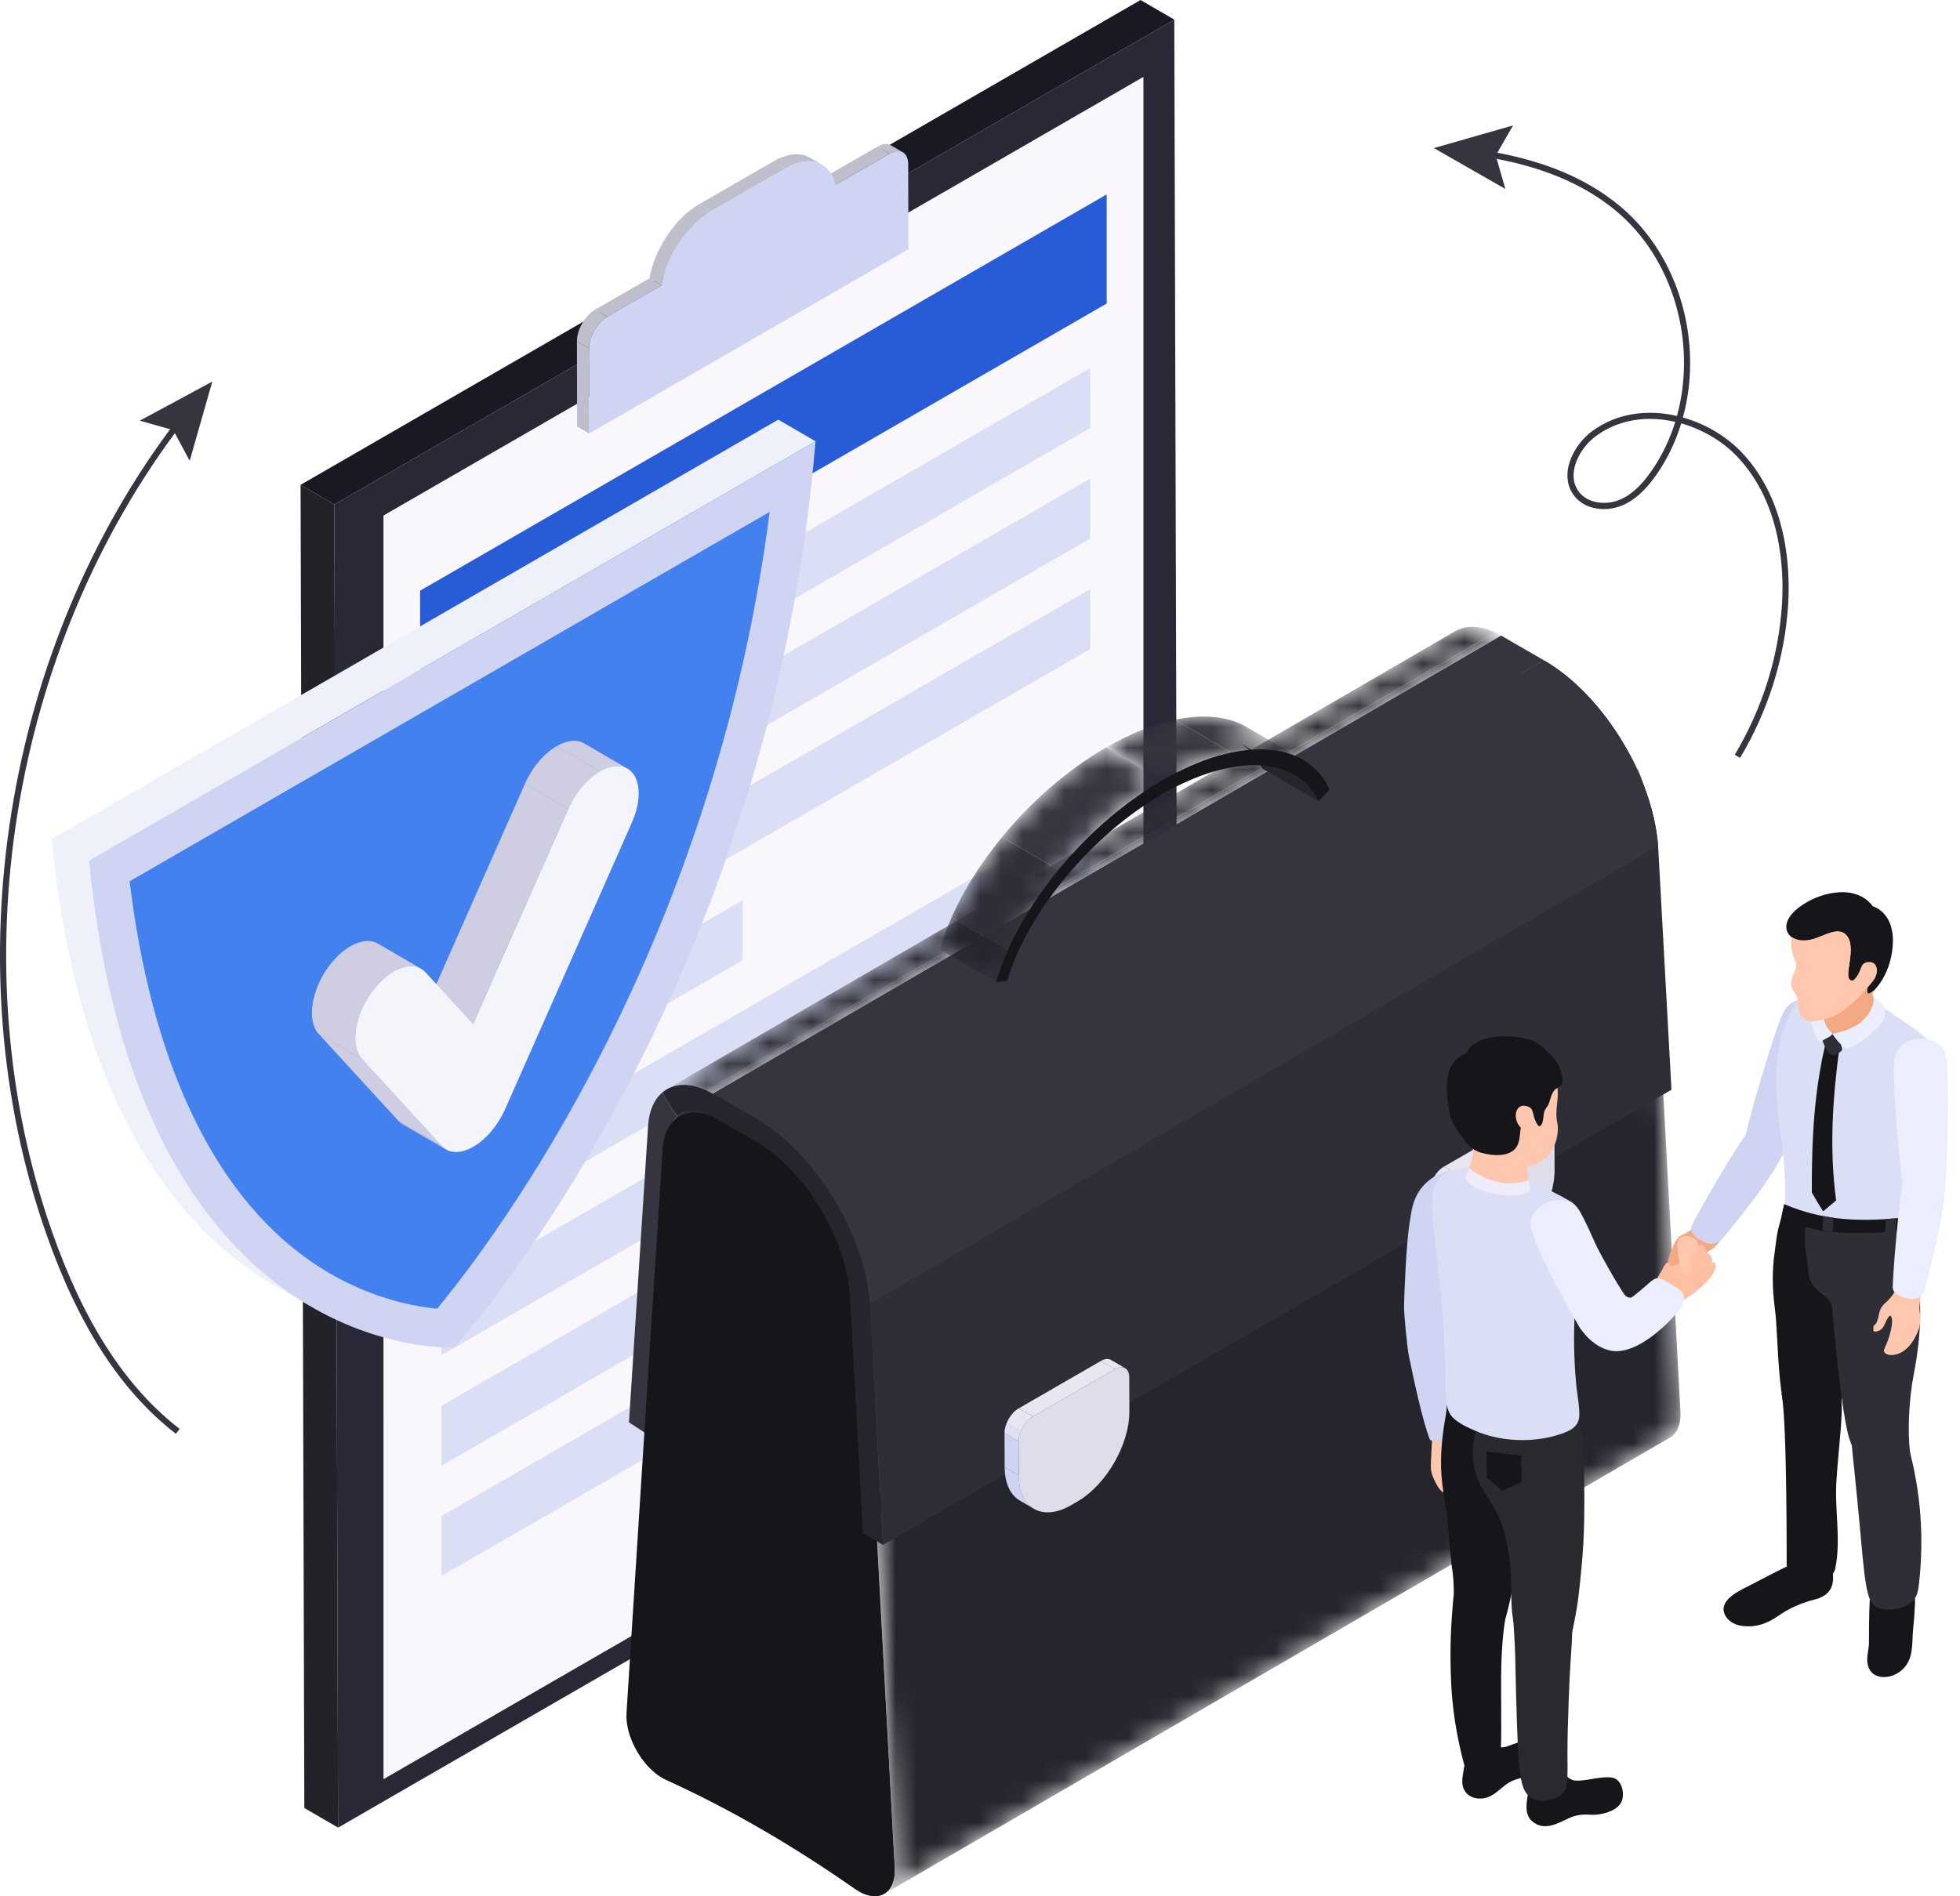 <svg width="93" height="90" viewBox="0 0 93 90" fill="none" xmlns="http://www.w3.org/2000/svg">
<path d="M15.865 23.943L14.262 23.011L14.44 85.81L16.043 86.742L15.865 23.943Z" fill="#222229"/>
<path d="M55.721 0.932L54.118 3.8147e-06L14.262 23.011L15.865 23.943L55.721 0.932Z" fill="#191923"/>
<path d="M15.863 23.943L16.042 86.742L55.898 63.731L55.719 0.932L15.863 23.943Z" fill="#282837"/>
<path d="M18.195 24.468L54.255 3.649V63.625L18.196 84.442L18.195 24.468Z" fill="#F9F7FC"/>
<path d="M19.934 28.034L52.512 9.226V14.405L19.934 33.213L19.934 28.034Z" fill="#285CD6"/>
<path d="M42.84 7.228L42.268 6.895C42.109 6.803 41.888 6.816 41.645 6.956L42.217 7.289C42.461 7.148 42.681 7.135 42.84 7.228Z" fill="#BEBECD"/>
<mask id="mask0_1477_13887" style="mask-type:luminance" maskUnits="userSpaceOnUse" x="41" y="6" width="2" height="2">
<path d="M42.836 7.228L42.264 6.895C42.104 6.803 41.884 6.815 41.641 6.956L42.213 7.289C42.457 7.149 42.677 7.135 42.836 7.228Z" fill="white"/>
</mask>
<g mask="url(#mask0_1477_13887)">
<path d="M42.837 7.228L42.265 6.895C42.124 6.813 41.934 6.814 41.723 6.913L42.295 7.247C42.506 7.147 42.696 7.146 42.837 7.228Z" fill="#BEBECD"/>
<path d="M42.294 7.247L41.722 6.913L41.641 6.956L42.213 7.289L42.294 7.247Z" fill="#BEBECD"/>
</g>
<path d="M42.214 7.289L41.642 6.956L39.078 8.436L39.651 8.769L42.214 7.289Z" fill="#BEBECD"/>
<path d="M39.01 7.821L38.438 7.488C37.994 7.23 37.38 7.266 36.703 7.658L37.275 7.991C37.953 7.599 38.566 7.563 39.01 7.821Z" fill="#BEBECD"/>
<mask id="mask1_1477_13887" style="mask-type:luminance" maskUnits="userSpaceOnUse" x="36" y="7" width="4" height="1">
<path d="M39.014 7.821L38.442 7.488C37.998 7.23 37.385 7.267 36.707 7.658L37.28 7.991C37.958 7.599 38.571 7.564 39.014 7.821Z" fill="white"/>
</mask>
<g mask="url(#mask1_1477_13887)">
<path d="M39.009 7.821L38.437 7.488C38.043 7.26 37.516 7.262 36.93 7.539L37.502 7.872C38.089 7.595 38.616 7.592 39.009 7.821Z" fill="#BEBECD"/>
<path d="M37.502 7.872L36.93 7.539C36.855 7.575 36.779 7.614 36.703 7.658L37.275 7.991C37.352 7.947 37.428 7.907 37.502 7.872Z" fill="#BEBECD"/>
</g>
<path d="M37.272 7.991L36.7 7.658L33.176 9.692L33.748 10.025L37.272 7.991Z" fill="#BEBECD"/>
<path d="M33.751 10.025L33.179 9.692C32.027 10.357 31.067 11.829 30.812 13.21L31.385 13.542C31.64 12.162 32.6 10.69 33.751 10.025Z" fill="#BEBECD"/>
<mask id="mask2_1477_13887" style="mask-type:luminance" maskUnits="userSpaceOnUse" x="30" y="9" width="4" height="5">
<path d="M33.748 10.025L33.175 9.692C32.023 10.357 31.064 11.829 30.809 13.21L31.381 13.542C31.636 12.162 32.596 10.69 33.748 10.025Z" fill="white"/>
</mask>
<g mask="url(#mask2_1477_13887)">
<path d="M33.746 10.025L33.174 9.692C32.792 9.913 32.431 10.223 32.109 10.588L32.682 10.921C33.003 10.555 33.364 10.246 33.746 10.025Z" fill="#BEBECD"/>
<path d="M32.685 10.921L32.112 10.588C31.73 11.023 31.405 11.537 31.168 12.074L31.741 12.406C31.978 11.869 32.303 11.355 32.685 10.921Z" fill="#BEBECD"/>
<path d="M31.739 12.406L31.166 12.074C31.001 12.447 30.879 12.832 30.809 13.21L31.381 13.542C31.451 13.165 31.574 12.78 31.739 12.406Z" fill="#BEBECD"/>
</g>
<path d="M27.947 16.535L27.375 16.202L27.383 20.243L27.955 20.576L27.947 16.535Z" fill="#BEBECD"/>
<path d="M31.386 13.542L30.813 13.21L28.25 14.69L28.823 15.022L31.386 13.542Z" fill="#BEBECD"/>
<path d="M33.749 10.025C32.597 10.69 31.637 12.162 31.382 13.542L28.82 15.022C28.334 15.302 27.944 15.979 27.945 16.535L27.953 20.576L43.101 11.83L43.093 7.79C43.091 7.233 42.698 7.009 42.214 7.289L39.651 8.769C39.389 7.687 38.423 7.326 37.272 7.991L33.749 10.025Z" fill="#CED4F1"/>
<path d="M28.821 15.022L28.248 14.69C27.764 14.969 27.373 15.646 27.375 16.202L27.947 16.535C27.945 15.979 28.336 15.302 28.821 15.022Z" fill="#BEBECD"/>
<mask id="mask3_1477_13887" style="mask-type:luminance" maskUnits="userSpaceOnUse" x="27" y="14" width="2" height="3">
<path d="M28.821 15.022L28.248 14.69C27.764 14.969 27.373 15.646 27.375 16.202L27.947 16.535C27.945 15.979 28.336 15.302 28.821 15.022Z" fill="white"/>
</mask>
<g mask="url(#mask3_1477_13887)">
<path d="M28.819 15.022L28.247 14.69C28.109 14.769 27.979 14.881 27.863 15.012L28.436 15.345C28.551 15.213 28.681 15.102 28.819 15.022Z" fill="#BEBECD"/>
<path d="M28.439 15.345L27.866 15.012C27.729 15.168 27.613 15.352 27.527 15.545L28.1 15.877C28.186 15.685 28.302 15.501 28.439 15.345Z" fill="#BEBECD"/>
<path d="M28.099 15.877L27.526 15.545C27.446 15.728 27.394 15.918 27.379 16.099L27.952 16.432C27.966 16.251 28.019 16.06 28.099 15.877Z" fill="#BEBECD"/>
<path d="M27.951 16.432L27.379 16.099L27.375 16.202L27.947 16.535L27.951 16.432Z" fill="#BEBECD"/>
</g>
<path d="M51.724 20.318L20.949 38.086V35.238L51.724 17.471V20.318Z" fill="#DADFF6"/>
<path d="M51.724 25.564L20.949 43.332V40.485L51.724 22.718V25.564Z" fill="#DADFF6"/>
<path d="M51.724 30.811L20.949 48.578V45.732L51.724 27.964V30.811Z" fill="#DADFF6"/>
<path d="M35.237 45.576L20.949 53.825V50.978L35.237 42.729V45.576Z" fill="#DADFF6"/>
<path d="M35.237 66.548L20.949 74.797V71.951L35.237 63.701V66.548Z" fill="#DADFF6"/>
<path d="M51.724 41.304L20.949 59.072V56.224L51.724 38.457V41.304Z" fill="#DADFF6"/>
<path d="M51.724 46.55L20.949 64.318V61.471L51.724 43.704V46.55Z" fill="#DADFF6"/>
<path d="M46.228 54.97L20.949 69.565V66.718L46.228 52.123V54.97Z" fill="#DADFF6"/>
<path d="M49.007 59.971L49.457 58.277L48.447 57.878L48.214 56.512L46.914 56.993L46.064 56.318L44.822 57.555L43.58 57.752L42.73 59.41L41.43 60.429L41.197 62.064L40.188 63.629L40.637 64.803L40.188 66.497L41.197 66.895L41.43 68.262L42.73 67.781L43.58 68.455L44.822 67.219L46.064 67.022L46.914 65.365L48.214 64.345L48.447 62.71L49.457 61.145L49.007 59.971Z" fill="#FDDA4C"/>
<path d="M48.742 60.123C48.742 57.622 46.986 56.608 44.821 57.858C42.654 59.109 40.898 62.15 40.898 64.651C40.898 67.152 42.654 68.165 44.821 66.915C46.986 65.665 48.742 62.624 48.742 60.123Z" fill="#FBC70E"/>
<path d="M30.753 53.417C30.448 58.112 30.145 62.81 29.844 67.506L30.795 68.13C31.095 63.432 31.398 58.736 31.702 54.041C31.733 53.569 31.891 53.212 32.136 52.986C31.881 52.627 31.639 52.253 31.428 51.849C31.047 52.173 30.799 52.703 30.753 53.417Z" fill="#35353F"/>
<path d="M32.317 52.852L69.72 31.116C69.373 31.317 69.145 31.726 69.107 32.305C68.803 37 68.5 41.695 68.199 46.394L30.797 68.13C31.098 63.432 31.401 58.736 31.704 54.041C31.743 53.462 31.97 53.054 32.317 52.852Z" fill="#2E2E37"/>
<mask id="mask4_1477_13887" style="mask-type:luminance" maskUnits="userSpaceOnUse" x="32" y="31" width="44" height="25">
<path d="M32.238 52.984L69.515 31.329C70.017 31.037 70.712 31.081 71.475 31.522C72.796 32.284 74.116 33.047 75.437 33.809L38.161 55.463C36.84 54.701 35.519 53.938 34.199 53.176C33.436 52.735 32.741 52.691 32.238 52.984Z" fill="white"/>
</mask>
<g mask="url(#mask4_1477_13887)">
<path d="M32.238 52.984L69.515 31.329C69.96 31.071 70.558 31.076 71.219 31.388L33.943 53.042C33.281 52.73 32.684 52.725 32.238 52.984Z" fill="#25252E"/>
<path d="M33.941 53.042L71.218 31.388C71.302 31.427 71.387 31.472 71.474 31.522C72.794 32.284 74.115 33.047 75.435 33.809L38.158 55.463C36.838 54.701 35.517 53.938 34.197 53.176C34.111 53.126 34.025 53.081 33.941 53.042Z" fill="#25252E"/>
</g>
<mask id="mask5_1477_13887" style="mask-type:luminance" maskUnits="userSpaceOnUse" x="38" y="33" width="42" height="57">
<path d="M79.239 68.23L41.962 89.884C42.296 89.691 42.493 89.261 42.46 88.647C41.948 79.101 41.428 69.55 40.902 59.997C40.809 58.28 39.611 56.298 38.164 55.463L75.44 33.809C76.887 34.644 78.085 36.625 78.179 38.343C78.704 47.895 79.225 57.446 79.736 66.993C79.769 67.606 79.572 68.037 79.239 68.23Z" fill="white"/>
</mask>
<g mask="url(#mask5_1477_13887)">
<path d="M38.164 55.463L75.441 33.809C75.871 34.057 76.28 34.407 76.644 34.822L39.368 56.476C39.004 56.061 38.595 55.711 38.164 55.463Z" fill="#25252E"/>
<path d="M39.367 56.476L76.644 34.822C77.073 35.311 77.441 35.89 77.709 36.497L40.432 58.151C40.164 57.544 39.797 56.965 39.367 56.476Z" fill="#BB9081"/>
<path d="M40.434 58.151L77.711 36.497C77.963 37.07 78.128 37.668 78.174 38.24L40.897 59.894C40.852 59.323 40.687 58.724 40.434 58.151Z" fill="#25252E"/>
<path d="M40.895 59.894L78.171 38.24L78.178 38.343C78.704 47.895 79.225 57.447 79.736 66.993C79.769 67.606 79.571 68.037 79.238 68.23L41.962 89.884C42.295 89.691 42.493 89.261 42.459 88.647C41.948 79.101 41.427 69.55 40.902 59.997L40.895 59.894Z" fill="#25252E"/>
</g>
<path d="M38.159 55.463C39.606 56.299 40.804 58.28 40.898 59.997C41.423 69.55 41.944 79.101 42.455 88.647C42.52 89.832 41.723 90.332 40.749 89.769L40.568 89.653C39.067 88.603 37.577 87.652 36.087 86.792C34.596 85.93 33.105 85.162 31.603 84.478L31.422 84.384C30.447 83.821 29.657 82.406 29.727 81.299C30.291 72.373 30.864 63.453 31.442 54.537C31.545 52.934 32.75 52.34 34.197 53.176C35.518 53.938 36.839 54.701 38.159 55.463Z" fill="#15151A"/>
<path d="M79.31 51.72L41.898 73.321C41.702 69.712 41.5 65.978 41.285 62.076C41.098 58.68 38.707 54.724 35.844 53.071L73.248 31.336C76.055 32.956 78.405 36.79 78.673 40.139H78.674L78.687 40.338C78.903 44.288 79.111 48.07 79.31 51.72Z" fill="#2E2E37"/>
<mask id="mask6_1477_13887" style="mask-type:luminance" maskUnits="userSpaceOnUse" x="31" y="29" width="41" height="23">
<path d="M31.645 51.694L69.048 29.957C69.608 29.631 70.382 29.677 71.228 30.166L33.826 51.902C32.979 51.413 32.205 51.368 31.645 51.694Z" fill="white"/>
</mask>
<g mask="url(#mask6_1477_13887)">
<path d="M31.645 51.694L69.048 29.957C69.545 29.668 70.212 29.672 70.946 30.018L33.544 51.755C32.808 51.408 32.142 51.404 31.645 51.694Z" fill="#2E2E37"/>
<path d="M33.543 51.755L70.945 30.018C71.038 30.062 71.132 30.112 71.227 30.166L33.825 51.902C33.729 51.847 33.636 51.798 33.543 51.755Z" fill="#35353F"/>
</g>
<path d="M33.824 51.902L71.227 30.166L73.251 31.335L35.848 53.071L33.824 51.902Z" fill="#35353F"/>
<path d="M35.848 53.071L73.251 31.335C76.058 32.956 78.41 36.789 78.677 40.139L41.274 61.876C41.007 58.526 38.655 54.692 35.848 53.071Z" fill="#35353F"/>
<path d="M41.9 73.321L40.944 72.77C40.751 69.183 40.548 65.474 40.335 61.602C40.182 58.797 38.207 55.531 35.843 54.165L33.819 52.997C33.139 52.603 32.527 52.628 32.137 52.986C31.882 52.626 31.64 52.253 31.43 51.849C31.997 51.368 32.863 51.348 33.822 51.902L35.846 53.071C38.709 54.724 41.1 58.68 41.287 62.076C41.502 65.978 41.704 69.712 41.9 73.321Z" fill="#25252E"/>
<path d="M58.762 35.226L61.433 36.779C61.924 37.064 62.31 37.481 62.564 38.029L59.892 36.476C59.639 35.929 59.253 35.512 58.762 35.226Z" fill="#25252E"/>
<mask id="mask7_1477_13887" style="mask-type:luminance" maskUnits="userSpaceOnUse" x="58" y="35" width="5" height="4">
<path d="M58.758 35.226L61.429 36.779C61.92 37.064 62.306 37.481 62.56 38.029L59.888 36.476C59.635 35.929 59.249 35.512 58.758 35.226Z" fill="white"/>
</mask>
<g mask="url(#mask7_1477_13887)">
<path d="M62.56 38.029L59.888 36.476C59.635 35.929 59.249 35.512 58.758 35.226L61.429 36.779C61.92 37.064 62.306 37.481 62.56 38.029Z" fill="#25252E"/>
</g>
<mask id="mask8_1477_13887" style="mask-type:luminance" maskUnits="userSpaceOnUse" x="52" y="34" width="10" height="4">
<path d="M59.148 34.503L61.819 36.056C60.285 35.164 57.847 35.475 55.16 37.026L52.488 35.474C55.176 33.923 57.613 33.611 59.148 34.503Z" fill="white"/>
</mask>
<g mask="url(#mask8_1477_13887)">
<path d="M55.16 37.026L52.488 35.474C53.64 34.809 54.746 34.372 55.755 34.16L58.426 35.712C57.418 35.925 56.312 36.362 55.16 37.026Z" fill="#35353F"/>
<path d="M58.425 35.712L55.754 34.16C57.038 33.889 58.163 33.984 59.027 34.436L61.698 35.989C60.836 35.536 59.709 35.442 58.425 35.712Z" fill="#2E2E37"/>
<path d="M61.699 35.989L59.027 34.436L59.148 34.503L61.819 36.056L61.699 35.989Z" fill="#25252E"/>
</g>
<mask id="mask9_1477_13887" style="mask-type:luminance" maskUnits="userSpaceOnUse" x="44" y="35" width="12" height="12">
<path d="M47.257 46.612L44.586 45.059C45.664 41.432 48.84 37.581 52.488 35.474L55.16 37.026C51.511 39.133 48.336 42.984 47.257 46.612Z" fill="white"/>
</mask>
<g mask="url(#mask9_1477_13887)">
<path d="M47.257 46.611L44.586 45.059C44.735 44.557 44.924 44.05 45.15 43.545L47.822 45.097C47.596 45.603 47.407 46.109 47.257 46.611Z" fill="#25252E"/>
<path d="M47.821 45.097L45.148 43.545C45.731 42.238 46.554 40.937 47.542 39.732L50.214 41.285C49.225 42.489 48.403 43.79 47.821 45.097Z" fill="#2E2E37"/>
<path d="M50.215 41.285L47.543 39.732C48.933 38.039 50.651 36.535 52.487 35.474L55.16 37.026C53.322 38.087 51.604 39.591 50.215 41.285Z" fill="#35353F"/>
</g>
<path d="M55.16 37.026C58.808 34.921 61.995 35.099 63.089 37.471L62.563 38.029C61.571 35.883 58.529 35.739 55.162 37.683C51.795 39.627 48.762 43.278 47.786 46.56L47.258 46.611C48.336 42.984 51.512 39.133 55.16 37.026Z" fill="#15151A"/>
<path d="M52.717 64.546L53.385 64.934C53.26 64.863 53.089 64.873 52.898 64.982L52.23 64.594C52.421 64.484 52.592 64.474 52.717 64.546Z" fill="#E7E6F1"/>
<mask id="mask10_1477_13887" style="mask-type:luminance" maskUnits="userSpaceOnUse" x="52" y="64" width="2" height="1">
<path d="M52.716 64.546L53.385 64.934C53.26 64.862 53.089 64.873 52.898 64.982L52.23 64.594C52.421 64.484 52.592 64.474 52.716 64.546Z" fill="white"/>
</mask>
<g mask="url(#mask10_1477_13887)">
<path d="M52.898 64.982L52.23 64.594C52.303 64.552 52.373 64.525 52.439 64.511L53.107 64.899C53.041 64.913 52.971 64.94 52.898 64.982Z" fill="#E7E6F1"/>
<path d="M53.105 64.899L52.438 64.511C52.538 64.489 52.628 64.501 52.703 64.54L53.371 64.927C53.296 64.888 53.206 64.878 53.105 64.899Z" fill="#E7E6F1"/>
<path d="M53.371 64.927L52.703 64.54L52.716 64.546L53.383 64.934L53.371 64.927Z" fill="#E7E6F1"/>
</g>
<path d="M49.063 71.611L48.395 71.222C47.95 70.964 47.674 70.414 47.672 69.633L48.34 70.021C48.342 70.802 48.618 71.352 49.063 71.611Z" fill="#CED4F1"/>
<mask id="mask11_1477_13887" style="mask-type:luminance" maskUnits="userSpaceOnUse" x="47" y="69" width="3" height="3">
<path d="M49.063 71.611L48.395 71.222C47.95 70.964 47.674 70.414 47.672 69.633L48.34 70.021C48.342 70.802 48.618 71.352 49.063 71.611Z" fill="white"/>
</mask>
<g mask="url(#mask11_1477_13887)">
<path d="M49.063 71.611L48.395 71.222C47.95 70.964 47.674 70.414 47.672 69.633L48.34 70.021C48.342 70.802 48.618 71.352 49.063 71.611Z" fill="#CED4F1"/>
</g>
<path d="M48.336 70.021L47.669 69.633L47.664 68.016L48.332 68.404L48.336 70.021Z" fill="#CED4F1"/>
<path d="M49.016 67.226L48.348 66.837L52.233 64.594L52.901 64.982L49.016 67.226Z" fill="#E7E6F1"/>
<path d="M48.332 68.404L47.664 68.016C47.663 67.582 47.967 67.055 48.344 66.837L49.012 67.226C48.635 67.444 48.33 67.97 48.332 68.404Z" fill="#E7E6F1"/>
<mask id="mask12_1477_13887" style="mask-type:luminance" maskUnits="userSpaceOnUse" x="47" y="66" width="3" height="3">
<path d="M48.336 68.404L47.668 68.016C47.666 67.582 47.971 67.055 48.348 66.837L49.016 67.226C48.639 67.444 48.334 67.97 48.336 68.404Z" fill="white"/>
</mask>
<g mask="url(#mask12_1477_13887)">
<path d="M48.336 68.404L47.668 68.016C47.667 67.849 47.712 67.669 47.788 67.498L48.456 67.887C48.38 68.058 48.335 68.238 48.336 68.404Z" fill="#CED4F1"/>
<path d="M48.457 67.887L47.789 67.499C47.848 67.366 47.927 67.238 48.018 67.127L48.686 67.515C48.595 67.627 48.516 67.754 48.457 67.887Z" fill="#E7E6F1"/>
<path d="M48.683 67.515L48.016 67.127C48.114 67.007 48.226 66.907 48.347 66.837L49.014 67.226C48.894 67.295 48.782 67.396 48.683 67.515Z" fill="#E7E6F1"/>
</g>
<path d="M52.898 64.982C53.276 64.764 53.582 64.938 53.583 65.373L53.588 66.99C53.592 68.562 52.486 70.478 51.117 71.268L50.823 71.438C49.455 72.229 48.341 71.594 48.337 70.021L48.332 68.404C48.331 67.97 48.635 67.444 49.012 67.226L52.898 64.982Z" fill="#DEDDEC"/>
<path d="M72.892 53.076L73.56 53.464C73.436 53.392 73.264 53.403 73.074 53.513L72.406 53.124C72.596 53.014 72.768 53.004 72.892 53.076Z" fill="#E7E6F1"/>
<mask id="mask13_1477_13887" style="mask-type:luminance" maskUnits="userSpaceOnUse" x="72" y="53" width="2" height="1">
<path d="M72.888 53.076L73.556 53.464C73.432 53.392 73.26 53.403 73.07 53.512L72.402 53.124C72.593 53.014 72.764 53.004 72.888 53.076Z" fill="white"/>
</mask>
<g mask="url(#mask13_1477_13887)">
<path d="M73.07 53.513L72.402 53.124C72.475 53.082 72.545 53.055 72.611 53.041L73.279 53.429C73.213 53.442 73.143 53.471 73.07 53.513Z" fill="#E7E6F1"/>
<path d="M73.277 53.429L72.609 53.041C72.71 53.019 72.8 53.03 72.875 53.069L73.543 53.457C73.468 53.418 73.377 53.408 73.277 53.429Z" fill="#E7E6F1"/>
<path d="M73.543 53.457L72.875 53.07L72.887 53.076L73.555 53.464L73.543 53.457Z" fill="#E7E6F1"/>
</g>
<path d="M69.235 60.141L68.567 59.752C68.122 59.494 67.846 58.944 67.844 58.163L68.512 58.551C68.514 59.332 68.79 59.882 69.235 60.141Z" fill="#CED4F1"/>
<mask id="mask14_1477_13887" style="mask-type:luminance" maskUnits="userSpaceOnUse" x="67" y="58" width="3" height="3">
<path d="M69.239 60.141L68.571 59.752C68.126 59.494 67.85 58.944 67.848 58.163L68.516 58.551C68.518 59.332 68.793 59.882 69.239 60.141Z" fill="white"/>
</mask>
<g mask="url(#mask14_1477_13887)">
<path d="M69.239 60.141L68.571 59.752C68.126 59.494 67.85 58.944 67.848 58.163L68.516 58.551C68.518 59.332 68.793 59.882 69.239 60.141Z" fill="#CED4F1"/>
</g>
<path d="M68.512 58.551L67.844 58.163L67.84 56.546L68.508 56.934L68.512 58.551Z" fill="#CED4F1"/>
<path d="M69.188 55.756L68.519 55.367L72.406 53.124L73.073 53.513L69.188 55.756Z" fill="#E7E6F1"/>
<path d="M68.508 56.934L67.84 56.546C67.838 56.111 68.142 55.585 68.519 55.367L69.188 55.756C68.81 55.974 68.506 56.5 68.508 56.934Z" fill="#E7E6F1"/>
<mask id="mask15_1477_13887" style="mask-type:luminance" maskUnits="userSpaceOnUse" x="67" y="55" width="3" height="2">
<path d="M68.504 56.934L67.836 56.546C67.835 56.112 68.139 55.585 68.516 55.368L69.185 55.756C68.807 55.974 68.503 56.5 68.504 56.934Z" fill="white"/>
</mask>
<g mask="url(#mask15_1477_13887)">
<path d="M68.504 56.934L67.836 56.546C67.835 56.379 67.879 56.199 67.956 56.028L68.624 56.417C68.547 56.588 68.503 56.768 68.504 56.934Z" fill="#CED4F1"/>
<path d="M68.625 56.417L67.957 56.028C68.016 55.896 68.094 55.768 68.186 55.657L68.853 56.045C68.762 56.157 68.684 56.284 68.625 56.417Z" fill="#E7E6F1"/>
<path d="M68.851 56.045L68.184 55.657C68.282 55.538 68.394 55.437 68.514 55.367L69.183 55.756C69.062 55.825 68.95 55.926 68.851 56.045Z" fill="#E7E6F1"/>
</g>
<path d="M73.073 53.513C73.451 53.294 73.757 53.468 73.758 53.903L73.763 55.52C73.767 57.092 72.661 59.008 71.293 59.798L70.999 59.968C69.63 60.758 68.517 60.124 68.512 58.551L68.508 56.934C68.506 56.5 68.81 55.974 69.188 55.756L73.073 53.513Z" fill="#DEDDEC"/>
<path d="M4.221 40.848L2.453 39.822C3.725 52.795 8.69 58.49 12.987 60.988L14.754 62.014C10.457 59.517 5.492 53.822 4.221 40.848Z" fill="#EFF1FA"/>
<path d="M36.929 19.917L2.453 39.822L4.221 40.848L38.696 20.944L36.929 19.917Z" fill="#EFF1FA"/>
<path d="M38.697 20.943C36.546 46.888 22.303 63.102 21.553 63.957C20.801 63.97 6.513 64.23 4.223 40.848L4.229 40.844L38.695 20.946L38.697 20.943Z" fill="#CED4F1"/>
<path d="M20.743 62.112C19.469 61.995 16.824 61.496 14.152 59.427C9.897 56.132 7.142 50.061 6.152 41.826L36.521 24.293C33.847 45.038 23.515 58.754 20.743 62.112Z" fill="#4281EE"/>
<path d="M21.16 54.553L19.108 53.36C19.031 53.315 18.961 53.259 18.898 53.191L20.951 54.383C21.014 54.452 21.084 54.508 21.16 54.553Z" fill="#CFCDE2"/>
<mask id="mask16_1477_13887" style="mask-type:luminance" maskUnits="userSpaceOnUse" x="18" y="53" width="4" height="2">
<path d="M21.152 54.553L19.1 53.359C19.023 53.315 18.953 53.259 18.891 53.19L20.944 54.383C21.006 54.452 21.076 54.508 21.152 54.553Z" fill="white"/>
</mask>
<g mask="url(#mask16_1477_13887)">
<path d="M21.152 54.553L19.1 53.36C19.023 53.315 18.953 53.259 18.891 53.19L20.944 54.383C21.006 54.452 21.076 54.508 21.152 54.553Z" fill="#CFCDE2"/>
</g>
<path d="M27.72 35.288L29.773 36.48C29.693 36.434 29.604 36.399 29.506 36.378C29.189 36.312 28.828 36.401 28.47 36.606L26.418 35.413C26.775 35.207 27.136 35.119 27.454 35.186C27.551 35.206 27.64 35.241 27.72 35.288Z" fill="#CFCDE2"/>
<mask id="mask17_1477_13887" style="mask-type:luminance" maskUnits="userSpaceOnUse" x="26" y="35" width="4" height="2">
<path d="M27.72 35.288L29.773 36.48C29.693 36.434 29.604 36.399 29.506 36.378C29.189 36.312 28.828 36.4 28.47 36.606L26.418 35.413C26.775 35.207 27.136 35.119 27.454 35.186C27.551 35.206 27.64 35.241 27.72 35.288Z" fill="white"/>
</mask>
<g mask="url(#mask17_1477_13887)">
<path d="M28.47 36.606L26.418 35.413C26.775 35.207 27.136 35.119 27.454 35.186C27.551 35.206 27.64 35.241 27.72 35.288L29.773 36.48C29.693 36.434 29.604 36.399 29.506 36.378C29.189 36.312 28.828 36.401 28.47 36.606Z" fill="#CFCDE2"/>
</g>
<path d="M22.443 48.608L20.391 47.415L24.909 37.197L26.961 38.391L22.443 48.608Z" fill="#CFCDE2"/>
<path d="M26.962 38.391L24.91 37.197C25.263 36.399 25.834 35.75 26.418 35.413L28.47 36.606C27.887 36.943 27.315 37.593 26.962 38.391Z" fill="#CFCDE2"/>
<mask id="mask18_1477_13887" style="mask-type:luminance" maskUnits="userSpaceOnUse" x="24" y="35" width="5" height="4">
<path d="M26.962 38.39L24.91 37.197C25.263 36.399 25.834 35.75 26.418 35.413L28.47 36.606C27.887 36.943 27.315 37.593 26.962 38.39Z" fill="white"/>
</mask>
<g mask="url(#mask18_1477_13887)">
<path d="M26.962 38.391L24.91 37.197C25.263 36.399 25.834 35.75 26.418 35.413L28.47 36.606C27.887 36.943 27.315 37.593 26.962 38.391Z" fill="#CFCDE2"/>
</g>
<path d="M20.951 54.383L18.898 53.191L15.129 49.08L17.181 50.272L20.951 54.383Z" fill="#CFCDE2"/>
<path d="M17.926 44.786L19.978 45.979C19.627 45.775 19.155 45.833 18.677 46.109C18.319 46.315 17.959 46.643 17.642 47.076C16.812 48.214 16.604 49.646 17.178 50.272L15.126 49.08C14.551 48.453 14.759 47.021 15.589 45.883C15.906 45.45 16.267 45.122 16.624 44.916C17.102 44.639 17.575 44.582 17.926 44.786Z" fill="#CFCDE2"/>
<mask id="mask19_1477_13887" style="mask-type:luminance" maskUnits="userSpaceOnUse" x="14" y="44" width="6" height="7">
<path d="M17.934 44.787L19.986 45.979C19.635 45.775 19.163 45.833 18.684 46.108C18.327 46.315 17.966 46.644 17.65 47.076C16.819 48.214 16.612 49.646 17.186 50.272L15.134 49.08C14.559 48.453 14.767 47.021 15.597 45.884C15.914 45.45 16.274 45.122 16.631 44.916C17.11 44.639 17.582 44.583 17.934 44.787Z" fill="white"/>
</mask>
<g mask="url(#mask19_1477_13887)">
<path d="M17.186 50.272L15.134 49.08C14.559 48.453 14.767 47.021 15.597 45.884C15.914 45.45 16.275 45.122 16.631 44.916C17.11 44.639 17.582 44.583 17.934 44.787L19.986 45.979C19.635 45.775 19.163 45.833 18.684 46.109C18.327 46.315 17.966 46.644 17.65 47.076C16.819 48.214 16.612 49.646 17.186 50.272Z" fill="#CFCDE2"/>
</g>
<path d="M28.47 36.606C28.828 36.401 29.189 36.312 29.507 36.378C30.341 36.555 30.556 37.742 29.987 39.03L23.968 52.642C23.628 53.41 23.064 54.077 22.461 54.425C21.858 54.773 21.293 54.757 20.95 54.383L17.18 50.272C16.606 49.646 16.814 48.214 17.644 47.076C17.961 46.644 18.321 46.315 18.679 46.109C19.261 45.772 19.834 45.761 20.191 46.15L22.444 48.608L26.963 38.391C27.316 37.593 27.888 36.943 28.47 36.606Z" fill="#F4F4FB"/>
<path d="M79.515 58.88C79.466 58.956 79.428 59.041 79.393 59.124C79.186 59.616 78.894 60.319 79.374 60.755C79.626 60.983 80.079 60.988 80.286 60.719C80.412 60.554 80.428 60.334 80.487 60.136C80.566 59.87 80.734 59.631 80.959 59.464C81.081 59.373 81.22 59.303 81.336 59.205C81.452 59.106 81.754 58.774 81.747 58.623C81.731 58.281 81.174 58.001 80.868 57.984C80.725 57.977 80.551 58.11 80.439 58.184L80.348 58.245L80.267 58.341C80.193 58.42 80.097 58.473 80.001 58.518C79.879 58.577 79.752 58.628 79.651 58.717L79.515 58.88Z" fill="#F3A984"/>
<path d="M81.222 59.033C81.603 58.999 81.732 58.8 81.959 58.51C82.493 57.831 84.514 55.461 84.962 53.926C85.07 53.558 84.269 53.589 83.882 53.405C83.618 53.279 83.206 53.556 82.941 53.75C82.612 53.992 80.277 58.044 80.243 58.237C80.17 58.653 80.927 59.061 81.222 59.033Z" fill="#CED4F1"/>
<path d="M86.607 48.407C86.502 47.732 86.063 47.282 85.345 47.456C85.036 47.53 84.828 47.717 84.664 47.968C84.281 48.558 82.793 53.708 82.813 54.012C82.867 54.875 83.606 55.143 84.166 54.969C84.412 54.892 84.585 54.797 84.709 54.582C84.793 54.438 86.73 49.207 86.607 48.407Z" fill="#CED4F1"/>
<path d="M80.627 59.153C80.587 59.073 80.493 59.014 80.406 59.04C80.294 59.075 80.265 59.214 80.225 59.324C80.171 59.474 80.066 59.6 79.963 59.723C79.735 59.995 79.467 60.042 79.315 60.103C79.213 60.045 79.183 59.869 79.082 59.947C78.965 60.039 78.926 60.177 78.846 60.301C78.73 60.483 78.631 60.674 78.538 60.867C78.491 60.966 78.399 61.079 78.411 61.192C78.425 61.326 78.515 61.471 78.594 61.577C78.758 61.798 79.009 61.964 79.29 61.979C79.37 61.983 79.451 61.976 79.525 61.947L79.677 61.858C79.889 61.712 80.101 61.566 80.314 61.42L80.385 61.37L80.403 61.356L80.412 61.349C80.791 61.044 81.671 60.253 81.334 59.91L81.237 59.938C81.265 59.386 80.989 59.644 80.932 59.32C80.902 59.153 80.67 58.996 80.627 59.153Z" fill="#FFBFA2"/>
<path d="M79.604 59.283C79.631 59.612 79.689 59.939 79.775 60.258C79.794 60.329 79.815 60.4 79.858 60.458C79.902 60.517 79.972 60.561 80.045 60.554C80.124 60.547 80.188 60.484 80.218 60.413C80.272 60.283 80.236 60.137 80.212 59.999C80.188 59.861 80.182 59.702 80.278 59.599L80.44 59.48C80.635 59.324 80.63 58.998 80.452 58.824C80.294 58.668 79.999 58.63 79.793 58.715C79.562 58.809 79.587 59.068 79.604 59.283Z" fill="#FFC7AD"/>
<path d="M67.947 68.334C67.931 68.662 67.915 68.989 67.899 69.316C67.889 69.507 67.88 69.7 67.923 69.886C67.953 70.008 68.003 70.124 68.056 70.238C68.139 70.417 68.229 70.596 68.364 70.739C68.412 70.79 68.47 70.838 68.539 70.849L68.735 70.835L68.881 70.847L69.08 70.877L69.191 70.871L69.246 70.826C69.312 70.771 69.408 70.776 69.49 70.751C69.675 70.697 69.781 70.502 69.83 70.314C69.904 70.028 69.891 69.725 69.834 69.434C69.775 69.144 69.674 68.864 69.574 68.586C69.476 68.315 69.379 68.045 69.281 67.774C69.115 67.977 68.851 68.131 68.597 68.068C68.508 68.047 68.427 68 68.342 67.966C68.256 67.931 68.16 67.909 68.073 67.938C67.884 68.001 67.955 68.19 67.947 68.334Z" fill="#FFC7AD"/>
<path d="M68.888 62.683C69.014 61.442 69.18 55.541 69.274 55.549C68.832 55.51 68.382 55.634 68.01 55.874C67.627 56.121 67.338 56.452 67.157 56.869C66.982 57.272 66.934 57.713 66.869 58.142C66.732 59.047 66.629 61.21 66.621 62.079C66.619 62.368 66.769 63.963 66.842 64.315C67.066 65.39 67.475 67.38 67.856 68.349C67.865 68.371 68.512 68.453 68.725 68.377C68.936 68.302 69.194 68.062 69.178 67.813C69.176 67.77 69 63.114 68.888 62.683Z" fill="#CED4F1"/>
<path d="M69.487 83.795C69.516 83.704 69.573 83.656 69.738 83.642C69.933 83.626 70.128 83.618 70.323 83.605C70.588 83.588 70.852 83.572 71.116 83.554C71.103 83.341 71.097 83.124 71.073 82.911C71.354 82.971 71.51 82.888 71.778 82.789C72.096 82.672 72.416 82.567 72.74 82.472C72.879 82.432 73.024 82.394 73.166 82.422C73.522 82.496 73.718 83.083 73.669 83.391C73.636 83.609 73.488 83.795 73.315 83.932C73.055 84.137 72.689 84.305 72.361 84.353C72.01 84.406 71.687 84.515 71.405 84.736C71.038 85.023 70.778 85.326 70.293 85.36C69.806 85.395 69.402 85.1 69.384 84.596C69.377 84.416 69.409 84.237 69.44 84.059C69.46 83.948 69.466 83.861 69.487 83.795Z" fill="#15151A"/>
<path d="M72.531 84.812L72.528 84.697C72.502 84.301 72.654 83.966 72.799 83.6C72.852 83.464 72.911 83.32 73.026 83.23C73.287 83.021 73.701 83.204 73.868 83.495C73.944 83.629 73.987 83.78 74.056 83.919C74.187 84.182 74.451 84.496 74.768 84.511C75.196 84.529 75.676 84.382 76.109 84.357C76.277 84.347 76.451 84.341 76.608 84.404C76.978 84.553 77.084 85.148 76.952 85.481C76.871 85.686 76.686 85.835 76.486 85.93C76.187 86.072 75.793 86.154 75.463 86.13C75.108 86.103 74.77 86.138 74.445 86.292C73.888 86.555 73.24 86.933 72.677 86.42C72.526 86.283 72.452 86.078 72.435 85.875C72.404 85.516 72.525 85.168 72.531 84.812Z" fill="#15151A"/>
<path d="M70.451 66.519C70.712 66.798 71.739 66.326 71.757 66.193C72.987 65.292 72.743 69.018 72.357 70.49C72.15 71.285 72.147 73.181 72.014 73.989C71.866 74.89 71.651 76.148 71.371 77.017C71.312 77.205 71.244 77.398 71.105 77.538C70.818 77.827 70.346 77.786 69.947 77.71C69.599 77.643 69.213 77.534 69.05 77.221C68.95 77.028 68.959 76.8 68.967 76.583C68.985 76.011 69.005 75.052 68.906 74.487C68.801 73.884 68.724 72.217 68.619 71.614C68.527 71.087 68.435 70.558 68.396 70.024C68.327 69.058 68.434 68.088 68.608 67.139C68.7 66.64 68.559 65.698 69.273 65.616C69.918 65.542 70.277 66.334 70.451 66.519Z" fill="#15151A"/>
<path d="M71.237 76.697C71.038 76.406 70.527 76.407 70.354 76.478C70.219 76.534 69.255 75.946 68.974 75.722L68.946 76.011C68.937 76.109 68.928 76.209 68.921 76.308C68.905 76.504 68.89 76.7 68.878 76.896C68.853 77.28 68.836 77.663 68.829 78.048C68.814 78.8 68.835 79.835 68.903 80.585C68.972 81.35 69.09 82.11 69.256 82.86C69.318 83.147 69.388 83.433 69.465 83.716C69.526 83.945 69.604 84.197 69.814 84.334C69.919 84.402 70.044 84.43 70.168 84.45C70.288 84.468 70.412 84.48 70.534 84.466C70.663 84.45 70.804 84.403 70.892 84.304C70.993 84.191 71.062 84.041 71.109 83.898C71.191 83.643 71.205 83.373 71.214 83.105C71.258 81.85 71.204 80.31 71.236 79.055C71.261 78.087 71.34 77.113 71.548 76.17L71.237 76.697Z" fill="#15151A"/>
<path d="M72.791 67C72.906 66.938 73.493 66.63 73.485 66.469C73.479 66.362 73.77 66.267 73.845 66.267C73.981 66.267 74.119 66.352 74.23 66.428C74.504 66.616 74.708 66.91 74.837 67.225C75.013 67.658 75.062 68.136 75.097 68.606C75.201 70.009 75.209 72.484 75.085 73.884C75.023 74.592 74.932 75.663 74.812 76.361C74.752 76.711 74.685 77.059 74.611 77.405C74.541 77.738 74.474 77.843 74.199 78.023C73.608 78.409 72.532 78.379 72.093 77.71C71.591 76.948 71.748 75.508 71.682 74.643C71.608 73.65 71.46 72.635 70.993 71.741C70.694 71.17 70.27 70.661 70.054 70.053C69.85 69.478 69.847 68.847 69.948 68.245C70.018 67.832 70.136 67.431 70.266 67.035C70.352 66.774 70.39 66.486 70.668 66.371C71.126 66.183 71.721 66.408 72.054 66.727C72.407 67.065 72.369 67.227 72.791 67Z" fill="#292930"/>
<path d="M70.519 68.891L72.177 69.081L72.197 70.337L71.288 70.756L70.547 70.136L70.519 68.891Z" fill="#15151A"/>
<path d="M74.58 77.96C74.538 78.57 74.501 79.18 74.469 79.79C74.444 80.273 74.423 81.038 74.407 81.521C74.393 81.893 74.385 82.265 74.378 82.637C74.344 84.674 74.568 85.127 73.613 85.409C73.399 85.472 73.171 85.493 72.953 85.444C72.326 85.301 72.208 84.753 72.118 84.074C72.068 83.692 72.04 83.231 72.021 82.844C72.004 82.518 71.991 82.191 71.98 81.863C71.964 81.421 71.951 80.978 71.939 80.536C71.923 79.951 71.907 79.085 71.892 78.501C71.874 77.755 71.796 76.993 71.777 76.246C71.775 76.138 71.841 76.025 71.926 75.966C72.038 75.89 74.301 76.671 74.535 76.922C74.535 76.922 74.63 77.207 74.58 77.96Z" fill="#292930"/>
<path d="M75.204 58.653C75.209 58.464 75.198 58.273 75.157 58.07C75.071 57.638 74.88 57.227 74.484 56.999C73.886 56.655 73.273 56.351 72.626 56.11C71.841 55.819 71.011 55.62 70.181 55.512C69.449 55.418 68.664 55.36 68.207 56.068C67.858 56.61 67.934 57.331 67.989 57.946C68.048 58.612 68.318 60.968 68.345 61.229C68.399 61.751 68.444 62.274 68.48 62.797C68.551 63.831 68.59 64.868 68.595 65.905C68.597 66.294 68.598 66.698 68.768 67.047C68.974 67.469 69.658 67.765 70.07 67.936C70.588 68.151 71.141 68.276 71.699 68.325C72.517 68.396 73.352 68.31 74.126 68.037C74.358 67.955 74.591 67.852 74.756 67.669C74.96 67.443 74.951 67.15 74.929 66.864C74.901 66.492 74.83 66.12 74.794 65.747C74.677 64.539 74.657 63.322 74.733 62.11C74.772 61.505 74.834 60.901 74.921 60.3C74.999 59.762 75.192 59.191 75.204 58.653Z" fill="#DADFF6"/>
<path d="M72.502 55.117C72.548 54.792 72.797 54.866 72.669 54.572C72.561 54.324 72.396 54.095 72.177 53.931C71.958 53.767 71.682 53.671 71.407 53.689C71.313 53.695 71.249 53.748 71.156 53.749C70.896 53.752 70.635 53.705 70.377 53.744C70.119 53.783 69.881 53.804 69.884 54.09C69.886 54.471 69.907 54.838 69.786 55.215C69.721 55.415 69.623 55.609 69.606 55.819C69.575 56.233 70.369 56.293 70.749 56.471C71.217 56.689 72.55 56.22 72.525 56.027C72.488 55.736 72.461 55.41 72.502 55.117Z" fill="#FFC7AD"/>
<path d="M73.574 50.959C73.732 51.145 73.856 51.355 73.896 51.602C73.983 52.152 73.763 52.719 73.888 53.265C74.011 53.793 73.79 54.997 72.731 55.314C72.195 55.474 71.135 55.3 70.793 55.142C70.334 54.93 70.029 54.496 69.755 54.076C67.512 50.631 72.057 49.171 73.574 50.959Z" fill="#FFC7AD"/>
<path d="M69.077 50.314C69.184 50.204 69.315 50.11 69.475 50.035L69.609 49.95L69.665 49.846C69.739 49.685 69.889 49.572 70.044 49.485C70.633 49.157 71.35 49.136 72.02 49.225C72.246 49.255 72.473 49.297 72.684 49.385C72.924 49.484 73.137 49.638 73.33 49.811C73.603 50.055 73.863 50.342 74.006 50.679C74.073 50.837 74.087 51.003 74.134 51.163C74.177 51.307 74.127 51.477 74.006 51.57L73.838 51.672C73.614 51.823 73.575 52.168 73.48 52.402C73.42 52.55 73.299 52.631 73.266 52.789C73.23 52.955 73.235 53.127 73.183 53.288C73.159 53.365 73.107 53.448 73.026 53.454L72.93 53.427C72.835 53.37 72.786 53.262 72.753 53.157C72.721 53.053 72.7 52.942 72.64 52.85L72.605 52.817L72.565 52.816C72.452 52.839 72.377 52.923 72.323 53.018C72.259 53.133 72.225 53.262 72.191 53.389C72.138 53.589 72.133 53.759 72.108 53.957C72.084 54.159 72.028 54.374 71.886 54.528C71.567 54.872 70.947 54.857 70.529 54.769C70.377 54.737 70.224 54.704 70.083 54.638C69.759 54.488 69.537 54.189 69.329 53.903C69.138 53.64 68.946 53.372 68.844 53.066C68.787 52.893 68.76 52.712 68.733 52.532C68.625 51.803 68.539 50.867 69.077 50.314Z" fill="#15151A"/>
<path d="M72.389 52.487C71.972 52.401 71.792 52.901 72.024 53.339C72.092 53.466 72.227 53.589 72.324 53.697C72.989 54.433 73.276 53.775 73.067 53.526C72.581 52.95 72.915 52.595 72.389 52.487Z" fill="#FFC7AD"/>
<path d="M72.524 56.028C72.616 56.265 72.626 56.41 72.574 56.527C72.434 56.842 70.183 56.925 69.512 55.91L69.703 55.442C69.933 55.675 70.727 56.07 71.294 56.14C71.703 56.19 72.089 56.148 72.524 56.028Z" fill="#EDECF8"/>
<path d="M88.795 74.965C88.684 75.965 88.682 76.972 88.68 77.977C88.679 78.282 88.573 78.569 88.603 78.878C88.622 79.075 88.695 79.274 88.843 79.408C88.992 79.543 89.203 79.598 89.406 79.596C89.821 79.592 90.218 79.361 90.452 79.025C90.798 78.528 90.716 77.899 90.775 77.331C90.817 76.924 90.847 76.516 90.865 76.108C90.888 75.591 90.7 75.358 90.318 75.033C90.023 74.784 89.742 74.379 89.406 74.2C89.244 74.114 89.01 74.191 88.88 74.306C88.735 74.432 88.658 74.624 88.644 74.815L88.795 74.965Z" fill="#15151A"/>
<path d="M86.031 73.815C85.714 73.865 85.379 74.071 85.094 74.202C84.415 74.516 83.753 74.864 83.091 75.212C82.623 75.457 81.58 75.885 81.816 76.571C81.925 76.887 82.248 77.096 82.582 77.155C83.246 77.271 83.824 77.076 84.352 76.707C84.874 76.343 85.464 76.075 86.085 75.921C86.617 75.79 86.96 75.5 86.978 74.937C86.995 74.387 86.7 73.707 86.031 73.815Z" fill="#15151A"/>
<path d="M84.214 62.087C84.446 63.78 84.227 68.727 85.903 68.287C86.428 68.15 87.341 67.238 87.423 66.112C87.466 65.504 87.433 64.64 87.466 64.032C87.536 62.774 88.776 58.729 86.172 57.953C85.781 57.837 84.66 57.153 84.66 57.153C84.66 57.153 84.561 57.666 84.398 58.242C84.306 58.571 84.256 59.073 84.195 59.514C84.09 60.27 84.086 61.151 84.214 62.087Z" fill="#15151A"/>
<path d="M84.775 74.28C84.935 75.194 86.891 75.359 87.081 74.442C87.365 73.074 87.043 71.648 87.137 70.266C87.26 68.466 87.453 67.188 87.373 66.357C87.34 66.014 86.901 66.38 86.704 66.096C86.228 65.404 84.48 65.829 84.541 66.173C84.802 67.654 84.772 74.265 84.775 74.28Z" fill="#15151A"/>
<path d="M87.734 66.989C87.745 67.372 87.785 67.754 87.821 68.136C87.877 68.753 87.941 69.37 88.006 69.986C88.37 73.443 88.419 75.212 88.731 75.927C88.987 76.518 89.789 76.449 90.305 76.266C90.531 76.185 90.743 76.048 90.87 75.847C90.993 75.651 91.025 75.416 91.052 75.187C91.306 72.972 91.141 70.776 90.546 68.625C90.407 68.121 90.235 67.601 89.927 67.169C89.818 67.015 89.212 68.082 89.044 67.993C88.863 67.896 89.263 67.583 89.058 67.605C88.671 67.644 88.302 67.834 88.049 68.126L87.734 66.989Z" fill="#2E2E37"/>
<path d="M90.321 58.07L90.157 57.87C89.596 58.172 88.891 58.12 88.219 58.218C86.77 58.428 86.665 58.685 85.689 58.082C85.526 59.075 85.797 59.995 85.796 60.215C85.785 61.347 86.854 61.411 86.914 62.006C87.051 63.385 87.311 66.11 87.563 67.474C87.662 68.004 87.777 68.547 88.08 68.997C88.433 69.52 89.028 69.791 89.66 69.715C89.823 69.696 89.987 69.64 90.106 69.528C90.38 69.268 90.682 69.328 90.634 68.955C90.495 67.868 90.593 66.335 90.801 65.259C91.222 63.083 91.347 60.705 90.321 58.07Z" fill="#2E2E37"/>
<path d="M90.283 56.929C90.3 56.565 90.332 56.202 90.379 55.84L90.374 55.846C90.434 55.383 90.52 54.923 90.626 54.471C90.814 53.665 91.03 53.02 91.254 52.223C91.378 51.778 91.926 50.716 91.963 50.398C92.049 49.666 91.297 49.122 90.332 48.479C89.681 48.045 88.647 47.276 87.374 46.884C85.591 46.334 85.119 47.538 84.607 48.937C84.129 50.239 84.268 52.387 84.482 53.773C84.595 54.508 84.664 55.248 84.69 55.99C84.712 56.63 84.727 56.864 84.619 57.491C86.178 58.578 90.256 58.21 90.356 58.168C90.32 57.761 90.268 57.339 90.283 56.929Z" fill="#DADFF6"/>
<path d="M90.322 57.793C90.355 57.935 90.428 58.224 90.43 58.364C90.326 58.399 86.113 58.986 84.543 57.661C84.586 57.491 84.624 57.322 84.659 57.153C86.603 57.973 88.311 57.982 90.322 57.793Z" fill="#15151A"/>
<path d="M89.99 57.82C89.976 58.013 89.961 58.22 89.946 58.425C89.809 58.441 89.639 58.459 89.445 58.474C89.46 58.268 89.475 58.061 89.49 57.855C89.655 57.844 89.82 57.834 89.99 57.82Z" fill="#2E2E37"/>
<path d="M87.01 57.796C86.994 58.02 86.977 58.245 86.961 58.469C86.795 58.452 86.632 58.429 86.469 58.403C86.487 58.151 86.504 57.911 86.519 57.714C86.683 57.745 86.846 57.774 87.01 57.796Z" fill="#2E2E37"/>
<path d="M87.122 56.973C86.928 57.135 86.699 57.329 86.508 57.491C86.232 57.064 86.225 57.029 85.969 56.601C85.961 54.064 86.072 51.686 86.688 49.257C86.926 49.423 87.045 49.506 87.286 49.673C86.974 51.998 86.78 54.416 87.122 56.973Z" fill="#15151A"/>
<path d="M86.433 49.198L86.43 49.234C86.432 49.306 86.477 49.395 86.501 49.462C86.555 49.608 86.622 49.747 86.702 49.88C86.746 49.953 86.798 50.028 86.878 50.059C86.967 50.095 87.07 50.069 87.154 50.022C87.25 49.969 87.425 49.891 87.404 49.773C87.385 49.67 87.348 49.567 87.314 49.468C87.244 49.266 87.149 49.016 86.96 48.892C86.747 48.754 86.596 48.962 86.484 49.117L86.433 49.198Z" fill="#2E2E37"/>
<path d="M89.124 48.171C89.17 49.587 86.47 49.611 86.508 48.279C86.563 46.423 86.677 46.21 87.566 45.922C87.81 45.843 88.064 45.782 88.322 45.778C89.26 45.761 88.896 46.229 88.861 46.556C88.756 47.526 89.107 47.661 89.124 48.171Z" fill="#F3A984"/>
<path d="M86.951 49.044C86.903 49.195 86.7 49.248 86.566 49.336C86.507 49.375 86.403 49.45 86.327 49.434C86.249 49.418 86.202 49.316 86.176 49.253C85.985 48.797 85.876 48.298 85.871 47.803C85.87 47.647 85.895 47.471 86.02 47.361C86.132 47.262 86.326 47.241 86.463 47.299C86.611 47.364 86.646 47.649 86.594 47.782C86.405 48.256 86.62 48.801 86.951 49.044Z" fill="#EBEEFC"/>
<path d="M86.93 49.05C86.93 49.05 87.164 49.415 87.45 49.666C87.522 49.727 87.578 49.804 87.674 49.775L87.836 49.708C88.252 49.509 88.637 49.209 88.97 48.893C89.123 48.748 89.288 48.589 89.391 48.403C89.499 48.209 89.459 47.827 89.311 47.66C89.208 47.544 89.051 47.361 88.896 47.366C88.957 47.821 88.534 48.359 88.192 48.596C88.003 48.727 87.793 48.826 87.575 48.901C87.508 48.923 86.966 49.106 86.93 49.05Z" fill="#EBEEFC"/>
<path d="M88.488 46.601C88.535 46.558 89.009 46.284 88.686 46.096C88.597 46.045 88.499 46.122 88.484 46.215L88.485 46.36L88.454 46.44C88.412 46.507 88.269 46.572 88.297 46.67C88.322 46.757 88.461 46.626 88.488 46.601Z" fill="#F3A984"/>
<path d="M92.259 49.89C91.958 49.273 91.039 49.117 90.404 49.488C90.131 49.647 89.988 49.885 89.907 50.173C89.717 50.846 90.198 56.052 90.307 56.337C90.617 57.148 91.403 57.195 91.886 56.869C92.099 56.725 92.234 56.585 92.289 56.344C92.326 56.181 92.616 50.621 92.259 49.89Z" fill="#EBEEFC"/>
<path d="M91.115 62.541C91.147 63.003 90.901 63.506 90.607 63.861C90.378 64.136 90.032 64.342 89.675 64.31C89.541 64.298 89.386 64.221 89.387 64.086L89.453 63.914C89.581 63.689 89.954 62.6 89.681 62.436C89.552 62.539 89.494 62.707 89.424 62.856C89.363 62.99 89.287 63.117 89.137 63.164C89.065 63.186 88.954 63.231 88.891 63.166L88.892 62.952C88.935 62.889 89 62.842 89.036 62.775C89.07 62.711 89.094 62.645 89.112 62.575C89.144 62.449 89.161 62.313 89.205 62.191C89.25 62.068 89.328 61.96 89.423 61.868L89.528 61.774C89.611 61.699 89.684 61.614 89.755 61.527C89.955 61.282 90.024 60.918 90.179 60.639C90.319 60.388 90.567 60.545 90.764 60.678C90.935 60.792 91.207 61.055 91.173 61.223C91.122 61.465 91.069 62.068 91.074 62.109C91.093 62.253 91.105 62.396 91.115 62.541Z" fill="#FFC7AD"/>
<path d="M91.021 61.591C91.352 61.404 91.4 60.954 91.484 60.597C91.678 59.762 92.506 56.781 92.26 55.2C92.201 54.82 91.487 55.176 91.058 55.166C90.764 55.158 90.508 55.579 90.35 55.864C90.154 56.218 89.762 60.98 89.813 61.171C89.924 61.579 90.766 61.736 91.021 61.591Z" fill="#EBEEFC"/>
<path d="M72.617 58.116C72.612 57.434 73.37 56.9 74.107 56.959C74.424 56.985 74.659 57.137 74.86 57.36C75.333 57.883 77.231 62.76 77.26 63.063C77.344 63.924 76.919 63.547 76.337 63.461C76.082 63.424 75.141 63.239 74.983 63.047C74.878 62.917 72.623 58.926 72.617 58.116Z" fill="#EBEEFC"/>
<path d="M79.87 61.423C79.816 61.308 79.707 61.227 79.6 61.154C79.413 61.026 79.219 60.907 79.02 60.798C78.84 60.7 78.704 60.621 78.498 60.703L78.344 60.811C78.282 60.863 77.469 61.58 77.385 61.592L77.239 61.571L77.132 61.507C77.054 61.441 76.311 60.275 75.376 58.416L73.539 58.848C74.39 60.902 74.467 61.441 74.616 61.961C74.662 62.121 74.831 62.824 74.986 63.047C75.458 63.726 75.964 63.988 76.357 64.089C77.811 64.462 79.785 62.175 79.869 61.88C79.911 61.73 79.936 61.565 79.87 61.423Z" fill="#EBEEFC"/>
<path d="M87.013 44.231C87.15 44.207 87.288 44.21 87.413 44.265C87.627 44.359 87.756 44.589 87.792 44.82C87.854 45.217 87.763 45.614 87.716 46.009C87.704 46.107 87.696 46.206 87.692 46.304L87.724 46.543C87.797 46.594 87.993 46.564 88.076 46.554C88.211 46.539 88.359 46.504 88.473 46.576C88.588 46.65 88.619 46.807 88.602 46.943L88.604 47.095C88.632 47.168 88.688 47.155 88.736 47.126L88.914 47.019L89.065 46.846C89.161 46.733 89.245 46.611 89.32 46.484C89.642 45.94 89.805 45.309 89.816 44.679C89.838 43.265 88.857 43.011 88.857 43.011C88.857 43.011 88.418 42.283 87.281 42.347C86.682 42.382 86.098 42.582 85.595 42.902L85.535 42.941C85.291 43.103 85.061 43.295 84.903 43.542C84.473 44.222 85.066 44.757 85.773 44.638C86.106 44.582 86.412 44.424 86.73 44.309C86.821 44.277 86.917 44.247 87.013 44.231Z" fill="#15151A"/>
<path d="M85.04 46.388C85.101 46.209 85.235 45.996 85.231 45.806C85.229 45.645 85.134 45.505 85.08 45.357C84.96 45.03 84.982 44.648 85.023 44.488C85.295 44.628 85.53 44.662 85.865 44.605C86.184 44.551 86.476 44.401 86.779 44.291C86.866 44.261 86.958 44.232 87.051 44.216C87.18 44.194 87.312 44.196 87.433 44.249C87.637 44.339 87.76 44.558 87.794 44.779C87.871 45.264 87.707 45.751 87.698 46.234C87.697 46.306 87.701 46.382 87.738 46.444C87.791 46.538 87.871 46.55 87.948 46.525C88.421 46.055 88.182 45.696 88.673 45.658C89.074 45.628 89.18 46.125 88.909 46.512C88.829 46.624 87.979 47.706 87.176 48.149C86.906 48.297 86.169 48.486 86.008 48.479C85.878 48.474 85.75 48.461 85.641 48.392C85.201 48.112 85.431 47.529 85.178 47.137C85.125 47.056 85.058 46.979 85.021 46.888C84.957 46.731 84.986 46.549 85.04 46.388Z" fill="#FFC7AD"/>
<path d="M8.345 68.049C5.747 66.039 3.74 62.949 2.21 58.603C-2.261 45.901 0.173 30.717 8.41 19.92L8.643 20.098C0.465 30.818 -1.952 45.894 2.486 58.506C3.997 62.797 5.972 65.843 8.524 67.818L8.345 68.049Z" fill="#35353F"/>
<path d="M9.001 21.869L8.221 20.414L6.633 19.965L10.074 18.11L9.001 21.869Z" fill="#35353F"/>
<path d="M78.295 19.882C77.391 19.882 76.495 20.128 75.721 20.7C75.174 21.105 74.766 21.748 74.682 22.34C74.626 22.727 74.706 23.064 74.918 23.342C75.354 23.915 76.222 23.972 76.815 23.735C77.384 23.508 77.89 23.048 78.406 22.287C78.883 21.586 79.242 20.821 79.49 20.021C79.097 19.931 78.695 19.882 78.295 19.882ZM82.565 35.971L82.313 35.821C83.62 33.634 84.394 31.174 84.551 28.708C84.657 27.037 84.526 23.903 82.45 21.693C81.762 20.962 80.807 20.386 79.773 20.093C79.518 20.926 79.144 21.723 78.65 22.452C78.098 23.263 77.55 23.758 76.924 24.008C76.211 24.291 75.214 24.215 74.685 23.52C74.427 23.182 74.326 22.76 74.392 22.299C74.486 21.633 74.94 20.913 75.547 20.464C76.742 19.582 78.209 19.425 79.571 19.742C80.515 16.3 79.434 12.287 76.653 9.988C75.091 8.697 73.062 7.863 70.449 7.44L70.496 7.151C73.162 7.583 75.237 8.437 76.84 9.762C79.706 12.131 80.823 16.266 79.853 19.814C80.94 20.122 81.942 20.725 82.663 21.493C84.815 23.783 84.953 27.008 84.844 28.727C84.683 31.239 83.895 33.744 82.565 35.971Z" fill="#35353F"/>
<path d="M71.794 5.952L70.971 7.383L71.429 8.969L68.035 7.028L71.794 5.952Z" fill="#35353F"/>
</svg>
